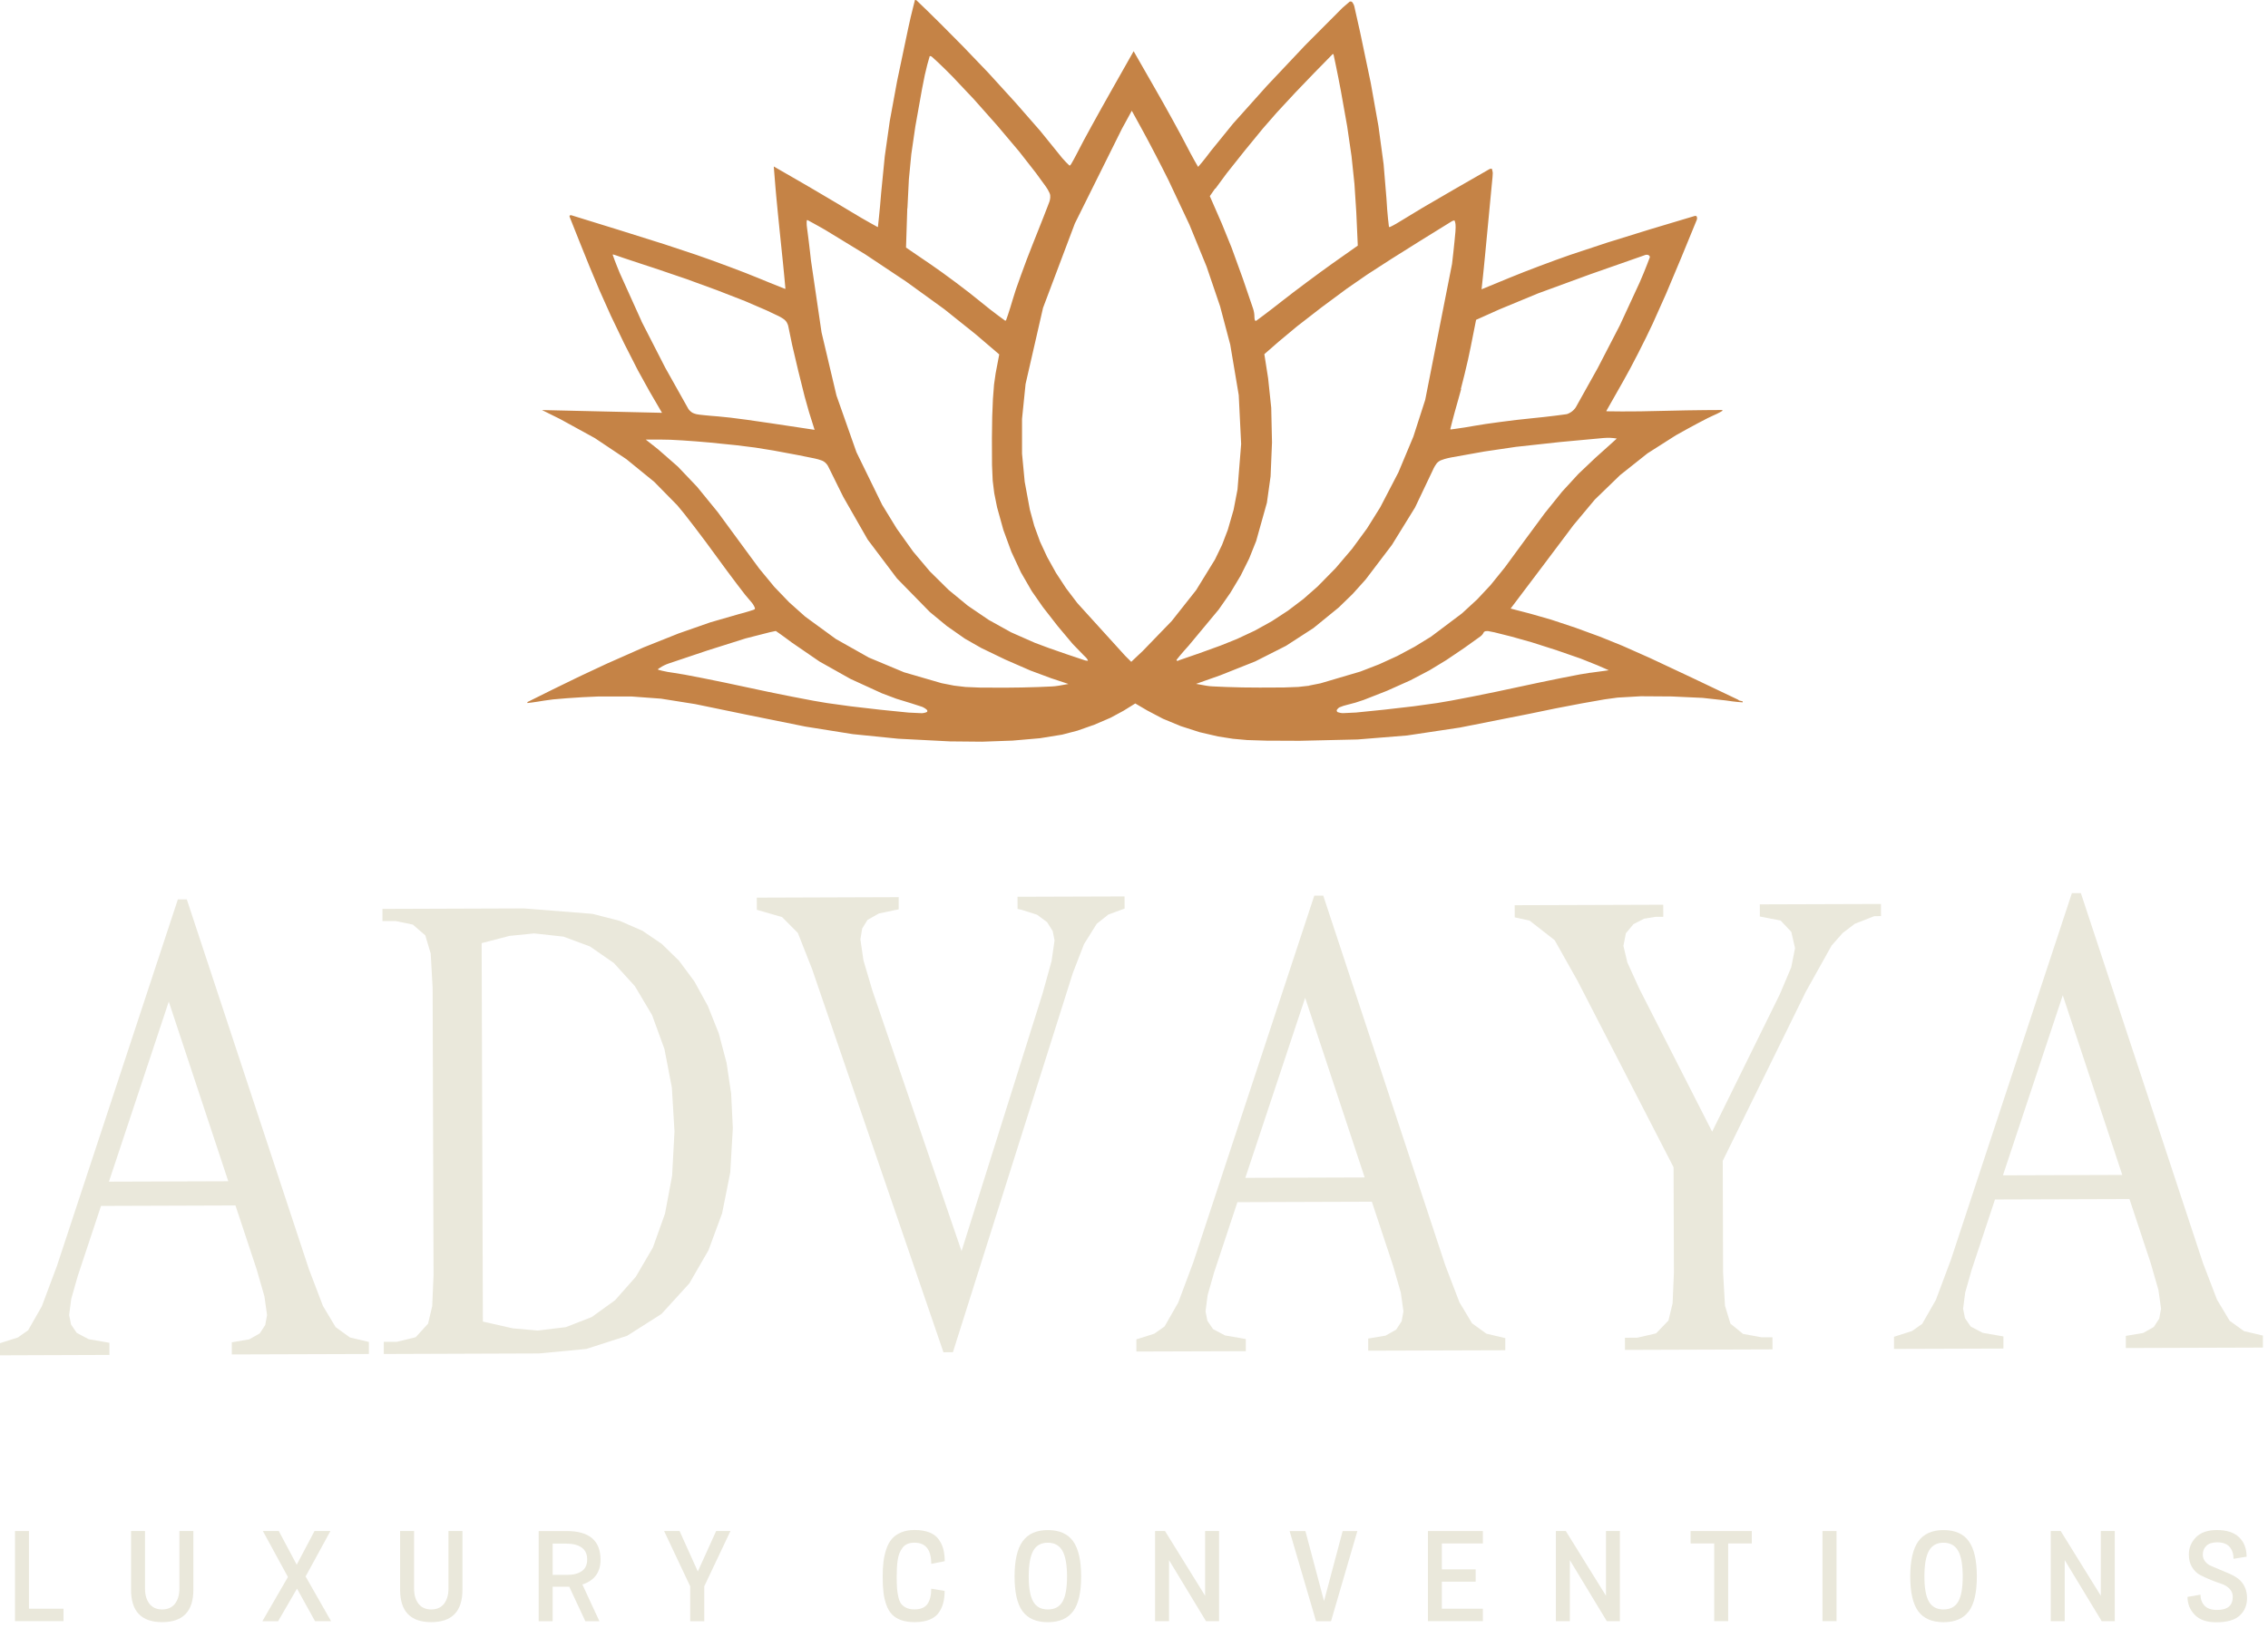 <svg xmlns="http://www.w3.org/2000/svg" width="156" height="112" viewBox="0 0 156 112" fill="none"><path d="M50.299 75.298L49.976 73.126L49.439 71.096L48.688 69.213L47.764 67.526L46.707 66.1L45.512 64.936L44.181 64.034L42.623 63.355L40.745 62.873L36.032 62.5L26.307 62.534V63.368H27.208L28.396 63.613L29.253 64.353L29.627 65.612V65.646L29.757 67.943L29.82 87.726L29.73 89.86L29.443 91.069L28.592 92.002L27.298 92.317H26.397V93.156L37.072 93.118L40.328 92.809L43.137 91.903L45.499 90.4L47.414 88.299L48.731 86.019L49.669 83.477L50.229 80.673L50.406 77.622V77.609L50.293 75.298H50.299ZM46.24 80.836L45.742 83.497L44.908 85.832L43.734 87.841L42.306 89.457L40.702 90.614L38.92 91.309L36.966 91.544L35.271 91.391L33.213 90.926L33.129 64.923V64.889L35.044 64.39L36.739 64.22L38.757 64.441L40.585 65.12L42.223 66.257L43.671 67.852L44.855 69.844L45.703 72.175L46.216 74.843V74.877L46.393 77.846L46.233 80.833L46.24 80.836Z" fill="#EAE8DB"></path><path d="M25.373 92.362V92.328L24.069 92.019L23.085 91.306L22.214 89.853L21.25 87.325L12.85 61.882H12.233L3.91 87.115L2.876 89.877L1.935 91.523L1.231 92.019L0 92.412V93.247L7.526 93.22V92.419V92.385L6.098 92.138L5.277 91.703L4.887 91.13L4.757 90.485V90.471L4.9 89.365L5.344 87.804L6.949 82.968L16.196 82.937L17.654 87.335L18.188 89.192L18.368 90.471V90.485L18.244 91.16L17.871 91.737L17.14 92.151L15.946 92.351V93.186L25.373 93.156V92.355V92.362ZM15.689 81.271L7.503 81.298H7.493L11.609 68.911L15.702 81.271H15.689Z" fill="#EAE8DB"></path><path d="M77.354 62.51L76.24 62.92L75.439 63.555L74.562 64.957L73.791 66.949L65.544 93.034L64.894 93.037L55.857 66.671L54.88 64.19L53.795 63.097L52.057 62.595L52.054 61.76L61.815 61.726V61.76V62.561L60.45 62.849L59.67 63.291L59.303 63.884L59.18 64.628L59.183 64.645L59.39 66.07L60.004 68.147L66.138 86.08L71.719 68.33L72.333 66.111L72.533 64.713V64.695L72.407 64.054L72.02 63.443L71.332 62.934L70.291 62.602L69.991 62.534L69.988 61.699L77.35 61.675V61.709L77.354 62.51Z" fill="#EAE8DB"></path><path d="M103.541 92.1V92.066L102.237 91.757L101.252 91.045L100.382 89.592L99.414 87.064L91.018 61.621H90.401L82.077 86.853L81.043 89.616L80.103 91.262L79.399 91.757L78.164 92.151V92.986L85.69 92.962V92.161V92.127L84.263 91.88L83.439 91.445L83.048 90.872L82.921 90.227V90.213L83.065 89.107L83.509 87.546L85.113 82.71L94.36 82.679L95.818 87.077L96.352 88.934L96.532 90.213V90.227L96.409 90.902L96.035 91.479L95.304 91.893L94.11 92.093V92.928L103.538 92.898V92.097L103.541 92.1ZM93.857 81.009L85.67 81.037H85.657L89.773 68.649L93.867 81.009H93.853H93.857Z" fill="#EAE8DB"></path><path d="M129.381 63.029L128.921 63.032L127.583 63.555L126.746 64.19L125.985 65.052L124.217 68.218L118.496 79.866V79.9L118.519 87.546L118.65 89.837L119.023 91.065L119.891 91.774L121.142 92.005H121.915V92.039L121.919 92.84L111.771 92.874L111.768 92.039L112.615 92.036L113.909 91.737L114.76 90.855L115.047 89.667L115.137 87.556L115.113 80.341V80.307L108.518 67.502L106.934 64.685L105.209 63.338L104.188 63.114L104.185 62.279L114.403 62.245V62.279L114.406 63.08H113.876L113.082 63.209L112.355 63.582L111.834 64.207L111.664 65.076L111.667 65.093L111.934 66.216L112.748 68.008L117.766 77.86L122.422 68.405L123.206 66.552L123.463 65.259L123.47 65.242L123.21 64.112L122.476 63.334L121.048 63.056L121.045 62.221L129.378 62.194V62.228L129.381 63.029Z" fill="#EAE8DB"></path><path d="M155.652 91.924V91.89L154.347 91.581L153.363 90.872L152.493 89.419L151.525 86.891L143.129 61.448H142.511L134.188 86.677L133.154 89.439L132.213 91.085L131.509 91.578L130.275 91.971V92.806L137.801 92.782V91.981V91.948L136.373 91.7L135.549 91.265L135.159 90.692L135.029 90.047V90.033L135.172 88.927L135.616 87.366L137.221 82.526L146.471 82.496L147.929 86.894L148.463 88.751L148.643 90.03V90.043L148.519 90.719L148.146 91.296L147.415 91.71L146.221 91.91V92.745L155.648 92.714V91.91L155.652 91.924ZM145.967 80.836L137.781 80.863H137.768L141.884 68.476L145.977 80.836H145.967Z" fill="#EAE8DB"></path><path d="M119.604 48.192V48.185L119.597 48.178L119.59 48.171V48.164L119.577 48.158L119.57 48.151H119.564L119.557 48.141H119.547L119.54 48.134L116.355 46.617L113.486 45.27L111.597 44.431L110.046 43.803L108.348 43.182L106.694 42.633L105.286 42.229L103.905 41.869L106.06 39.015L107.601 36.965L108.222 36.137L109.703 34.365L111.431 32.692L113.319 31.192L115.274 29.947L116.031 29.526L116.778 29.122L117.429 28.783L117.806 28.603L118.069 28.484L118.289 28.372L118.466 28.27H118.47V28.263V28.26V28.253V28.246V28.24V28.226V28.216L118.463 28.209H118.46H118.453L117.302 28.216L115.998 28.233L114.446 28.267L112.825 28.301L111.554 28.308L110.51 28.297H110.503H110.5H110.497V28.291V28.284V28.28V28.267V28.26L110.55 28.165L111.634 26.254L112.115 25.382L112.675 24.31L113.225 23.213L113.676 22.273L114.6 20.206L115.647 17.715L116.708 15.129L116.715 15.109L116.722 15.085V15.065L116.728 15.041V14.973L116.722 14.953L116.715 14.933L116.708 14.912V14.905L116.702 14.899V14.892L116.695 14.889V14.882L116.685 14.878H116.681L116.675 14.868H116.668L116.661 14.861H116.655L116.648 14.855H116.641H116.635H116.628H116.621H116.615H116.598H116.591H116.585H116.578L116.571 14.858L113.509 15.774L110.543 16.694L107.985 17.542L107.041 17.878L105.923 18.292L104.815 18.717L103.901 19.083L101.907 19.904L102.007 18.971L102.06 18.452L102.15 17.539L102.624 12.554L102.66 12.19L102.674 11.963V11.868L102.657 11.773L102.641 11.705L102.62 11.637V11.63V11.624V11.62V11.617L102.617 11.614L102.61 11.61H102.607H102.597H102.59H102.567H102.544H102.52L102.497 11.62L102.474 11.627L102.45 11.637L102.43 11.647L102.41 11.658L100.022 13.029L97.83 14.305L96.296 15.235L96.049 15.384L95.822 15.51L95.628 15.608H95.618L95.608 15.615H95.598L95.588 15.618H95.578H95.568H95.545H95.535V15.611V15.608V15.605V15.601V15.594L95.472 15.048L95.415 14.413L95.365 13.657L95.168 11.288L94.814 8.678L94.284 5.702L93.55 2.203L93.16 0.465L93.143 0.4L93.12 0.336L93.09 0.275L93.056 0.214L93.016 0.156V0.149L93.006 0.143H93L92.993 0.132H92.986L92.98 0.122H92.973L92.966 0.115H92.96L92.95 0.109H92.943L92.933 0.105H92.916H92.889H92.88H92.873H92.863L92.856 0.109H92.846L92.829 0.119H92.823L92.816 0.129L92.339 0.54L89.767 3.122L87.142 5.905L84.82 8.498L83.275 10.402L82.962 10.813L82.685 11.159L82.438 11.451V11.457V11.461L82.435 11.464H82.428L82.425 11.468H82.418H82.415H82.405H82.401L82.395 11.464V11.461V11.457L82.158 11.043L81.894 10.561L81.594 9.991L81.204 9.251L80.637 8.21L80.006 7.076L79.402 6.014L77.975 3.523L76.37 6.36L75.716 7.524L75.082 8.671L74.542 9.662L74.242 10.236L74.031 10.643L73.838 11.003L73.668 11.301L73.651 11.322L73.634 11.342L73.618 11.362L73.598 11.379H73.594V11.386L73.588 11.389H73.584H73.564H73.561H73.558L73.328 11.165L73.054 10.864L72.75 10.487L71.549 9.004L69.838 7.049L67.973 5.002L66.249 3.204L64.728 1.67L63.767 0.723L63.059 0.041L63.053 0.034L63.046 0.027L63.039 0.02H63.029L63.02 0.01H63.01L62.999 0.003H62.989L62.979 1.33514e-05H62.969H62.959H62.943H62.936H62.929V0.007V0.01V0.017L62.793 0.557L62.642 1.171L62.479 1.901L61.708 5.566L61.201 8.328L60.858 10.748L60.608 13.28L60.534 14.159L60.461 14.909L60.391 15.567V15.577V15.588V15.598L60.387 15.608H60.384V15.618H60.381H60.361L59.834 15.326L59.233 14.983L58.533 14.566L57.709 14.071L56.735 13.494L55.767 12.924L54.967 12.459L53.222 11.454L53.332 12.815L53.395 13.528L53.499 14.61L53.622 15.829L53.856 18.099L53.946 19.019L54.022 19.843V19.85V19.857V19.86L54.012 19.871H53.996H53.992L53.455 19.657L52.852 19.416L52.141 19.124L51.26 18.771L50.126 18.34L48.938 17.902L47.881 17.529L45.693 16.803L42.647 15.845L39.301 14.81H39.294H39.288H39.281H39.274H39.251H39.244H39.237L39.231 14.814H39.224L39.218 14.817H39.211L39.204 14.824H39.197L39.191 14.834H39.184L39.177 14.844V14.851V14.861V14.875V14.899V14.909L39.865 16.64L40.559 18.36L41.236 19.976L42.01 21.707L42.937 23.638L43.878 25.484L44.685 26.943L45.536 28.402L37.279 28.212L38.537 28.837L40.912 30.14L43.087 31.593L44.999 33.15L46.58 34.759L47.054 35.333L47.754 36.235L48.531 37.264L49.275 38.278L49.989 39.252L50.67 40.162L51.254 40.922L51.541 41.261L51.721 41.475L51.791 41.57L51.851 41.672L51.891 41.75L51.924 41.832V41.842V41.855V41.866V41.876V41.886V41.893H51.921V41.9L51.917 41.906L51.894 41.923L51.867 41.937L51.841 41.95L51.814 41.961L51.53 42.052L51.187 42.154L50.807 42.256L48.865 42.816L46.663 43.586L44.265 44.543L41.719 45.67L39.835 46.552L38.017 47.438L36.288 48.297L36.269 48.321L36.285 48.368H36.288H36.302L36.626 48.327L36.999 48.273L37.436 48.202L38.037 48.12L38.987 48.039L40.068 47.968L41.136 47.92H43.454L45.469 48.069L47.821 48.443L51.387 49.179L55.4 49.99L58.663 50.51L61.785 50.825L65.345 51.008L67.553 51.029L69.651 50.954L71.529 50.791L73.057 50.544L74.112 50.269L75.279 49.858L76.393 49.379L77.284 48.898L78.088 48.399L78.915 48.884L79.999 49.454L81.224 49.96L82.511 50.374L83.782 50.669L84.806 50.829L85.791 50.917L87.102 50.958L89.393 50.968L93.383 50.876L96.786 50.601L100.409 50.058L105.159 49.118L107.001 48.738L108.809 48.392L110.37 48.117L111.261 47.995L112.865 47.903L114.99 47.917L117.112 48.015L118.713 48.192L119.16 48.256L119.537 48.297L119.847 48.321H119.861H119.864L119.867 48.314H119.871L119.861 48.249L119.604 48.192ZM100.482 26.76L100.739 25.742L100.979 24.724L101.159 23.872L101.53 22.005L103.134 21.286L105.78 20.19L109.372 18.873L113.189 17.536H113.202L113.215 17.529H113.229H113.245H113.259H113.285H113.302H113.316H113.329L113.342 17.536H113.356L113.369 17.546L113.382 17.553L113.396 17.559L113.429 17.583L113.439 17.593L113.449 17.604L113.456 17.614L113.462 17.624L113.476 17.644V17.651L113.479 17.658V17.665V17.671V17.678V17.685V17.692V17.698V17.705L113.476 17.712L113.285 18.211L113.055 18.788L112.772 19.453L111.414 22.389L109.893 25.328L108.415 27.975L108.378 28.036L108.338 28.094L108.292 28.148L108.242 28.202L108.188 28.253L108.131 28.301L108.071 28.345L108.005 28.386L107.938 28.423L107.868 28.457L107.828 28.474L107.785 28.487L107.741 28.497L107.698 28.504L107.024 28.593L106.223 28.688L105.316 28.783L104.309 28.891L103.208 29.03L102.173 29.173L101.399 29.299L100.786 29.404L100.259 29.482L99.802 29.546H99.778H99.772L99.768 29.543V29.539L99.762 29.533V29.526V29.519V29.512V29.499L99.898 28.959L100.062 28.345L100.265 27.625L100.502 26.773L100.482 26.76ZM83.606 12.968L84.37 11.932L85.597 10.388L86.868 8.837L87.816 7.751L89.097 6.37L90.394 5.019L91.655 3.733V3.726V3.723H91.659H91.662H91.665H91.669H91.672H91.692H91.695H91.699H91.702H91.705L91.709 3.726L91.712 3.733H91.715L91.719 3.743V3.75L91.725 3.754V3.76L91.729 3.767V3.774L91.732 3.781L91.882 4.493L92.046 5.301L92.229 6.251L92.663 8.691L92.963 10.752L93.163 12.655L93.29 14.607L93.393 16.898L91.642 18.133L90.848 18.706L89.9 19.406L88.957 20.115L88.172 20.722L87.505 21.242L86.931 21.679L86.424 22.056H86.418L86.414 22.063H86.408L86.401 22.07H86.394L86.388 22.073H86.381H86.374H86.368H86.354H86.348H86.344V22.07L86.331 22.049L86.321 22.029L86.311 22.009L86.298 21.965L86.291 21.92L86.284 21.819L86.278 21.669L86.261 21.52L86.231 21.371L86.188 21.225L85.477 19.144L84.71 17.033L84.036 15.374L83.215 13.494L83.572 12.981L83.606 12.968ZM62.416 14.325L62.516 12.333L62.683 10.606L62.959 8.705L63.42 6.122L63.613 5.152L63.787 4.432L63.94 3.893V3.886V3.879L63.953 3.862L63.957 3.859H63.96H63.964H63.967H63.97H63.984H63.987H64H64.004L64.02 3.866L64.037 3.872L64.054 3.879L64.084 3.896L64.097 3.906L64.11 3.916L64.521 4.293L64.994 4.748L65.522 5.277L66.999 6.842L68.604 8.651L70.105 10.429L71.253 11.899L71.947 12.852L72.073 13.049L72.18 13.256L72.2 13.304L72.217 13.351L72.23 13.402L72.237 13.453V13.504L72.24 13.555L72.233 13.643L72.22 13.731L72.2 13.816L72.173 13.901L72.053 14.216L71.76 14.97L71.406 15.863L71.022 16.83L70.622 17.855L70.222 18.941L69.871 19.928L69.655 20.617L69.495 21.147L69.348 21.605L69.214 21.995V22.005L69.204 22.015L69.198 22.026L69.191 22.036L69.184 22.043L69.178 22.049L69.168 22.056V22.059L69.161 22.063H69.138L69.128 22.056L68.644 21.7L68.087 21.276L67.44 20.756L66.676 20.145L65.755 19.443L64.828 18.761L64.047 18.211L62.319 17.033L62.406 14.335L62.416 14.325ZM44.131 22.11L42.63 18.788L42.43 18.296L42.27 17.882L42.143 17.529V17.519V17.515V17.512H42.17H42.183H42.193L42.307 17.549L42.443 17.593L42.83 17.729L43.474 17.943L44.242 18.197L45.082 18.472L47.207 19.195L49.325 19.969L51.244 20.716L52.731 21.357L53.569 21.754L53.696 21.822L53.819 21.897L53.936 21.978L53.972 22.009L54.009 22.043L54.042 22.08L54.072 22.117L54.099 22.155L54.123 22.195L54.159 22.267L54.189 22.338L54.213 22.413L54.229 22.487L54.489 23.743L54.91 25.531L55.347 27.286L55.647 28.352L56.031 29.573L55.61 29.509L53.038 29.122L51.39 28.884L50.239 28.735L49.399 28.65L48.942 28.613L48.502 28.572L48.128 28.532L47.928 28.501L47.871 28.487L47.814 28.47L47.761 28.453L47.708 28.433L47.654 28.409L47.604 28.382L47.557 28.348L47.514 28.314L47.474 28.277L47.434 28.24L47.397 28.199L47.367 28.158L47.337 28.114L45.759 25.301L44.125 22.11H44.131ZM63.783 48.914V48.921V48.928V48.935V48.942V48.948L63.777 48.955H63.773V48.965L63.763 48.975H63.757L63.753 48.986H63.747L63.74 48.992H63.733L63.727 48.999L63.67 49.02L63.61 49.037L63.55 49.05L63.49 49.06L63.43 49.067H63.366L62.489 49.026L60.547 48.83L58.513 48.595L56.891 48.371L55.937 48.209L54.499 47.934L52.895 47.611L49.836 46.96L48.365 46.661L47.097 46.417L46.39 46.301L45.916 46.227L45.539 46.148L45.272 46.077H45.269L45.262 46.074V46.067V46.057V46.04L45.266 46.033L45.272 46.026L45.402 45.938L45.539 45.853L45.679 45.779L45.829 45.711L45.983 45.653L48.648 44.757L51.277 43.926L52.965 43.495L53.092 43.468L53.208 43.444L53.305 43.423L53.342 43.413H53.345H53.358H53.362H53.365L53.682 43.634L54.039 43.892L54.453 44.2L56.364 45.511L58.496 46.709L60.661 47.7L61.652 48.073L62.669 48.385L63.406 48.623L63.473 48.65L63.536 48.684L63.6 48.721L63.657 48.758L63.713 48.803L63.763 48.85H63.77V48.86V48.867L63.777 48.87V48.877L63.783 48.884V48.891V48.898V48.911V48.925V48.914ZM72.79 47.18L72.577 47.211L72.36 47.228L71.419 47.269L70.302 47.299L69.111 47.313L67.4 47.306L66.409 47.265L65.632 47.173L64.767 47.004L62.185 46.254L59.764 45.242L57.498 43.966L55.39 42.429L54.283 41.441L53.262 40.379L52.221 39.117L51.04 37.511L49.369 35.234L47.948 33.493L46.62 32.098L45.246 30.897L44.418 30.245H45.546L46.123 30.256L46.98 30.303L47.931 30.371L48.845 30.449L50.647 30.632L51.954 30.795L53.215 30.999L54.853 31.304L56.034 31.542L56.281 31.603L56.518 31.681L56.568 31.701L56.614 31.725L56.661 31.752L56.705 31.783L56.745 31.813L56.781 31.847L56.828 31.895L56.868 31.942L56.908 31.993L56.941 32.047L56.971 32.102L57.098 32.356L57.672 33.52L58.002 34.185L59.68 37.121L61.695 39.795L63.957 42.107L65.121 43.067L66.372 43.943L67.503 44.587L69.144 45.378L70.872 46.132L72.303 46.664L73.491 47.058L72.784 47.184L72.79 47.18ZM74.835 45.446V45.453L74.829 45.46H74.775L74.729 45.453L74.682 45.446L74.635 45.436L74.592 45.422L73.358 45.008L72.14 44.584L71.169 44.221L69.548 43.505L68.017 42.656L66.572 41.675L65.241 40.579L63.957 39.31L62.809 37.949L61.682 36.371L60.678 34.732L58.91 31.114L57.535 27.211L56.508 22.867L55.78 17.912L55.707 17.261L55.63 16.616L55.56 16.059L55.517 15.733L55.49 15.506L55.484 15.316L55.494 15.167V15.157L55.497 15.146H55.504H55.507H55.52H55.547L55.554 15.153H55.564L55.57 15.16H55.577L55.921 15.347L56.318 15.567L56.771 15.825L59.513 17.498L62.326 19.372L64.948 21.269L67.106 22.996L68.731 24.384L68.484 25.681L68.374 26.448L68.297 27.442L68.247 28.667L68.227 30.16L68.234 31.98L68.28 33.062L68.387 33.931L68.581 34.898L69.014 36.459L69.565 37.963L70.222 39.378L70.969 40.671L71.73 41.764L72.75 43.074L73.781 44.302L74.535 45.08L74.682 45.225L74.735 45.283L74.782 45.348L74.795 45.368L74.805 45.388L74.815 45.409L74.822 45.432V45.439L74.835 45.446ZM78.542 44.842L77.811 45.534L77.394 45.12L74.105 41.496L73.331 40.477L72.637 39.419L72.027 38.322L71.536 37.264L71.139 36.174L70.836 35.061L70.482 33.147L70.299 31.216V28.813L70.542 26.421L71.743 21.181L73.931 15.377L77.167 8.865L77.848 7.619L78.645 9.072L79.015 9.761L79.479 10.646L79.956 11.573L80.37 12.394L81.814 15.462L82.992 18.34L83.922 21.075L84.62 23.712L85.204 27.184L85.37 30.547L85.12 33.676L84.85 35.075L84.453 36.449L84.056 37.488L83.569 38.496L82.275 40.6L80.593 42.728L78.545 44.845L78.542 44.842ZM81.067 45.463H81.057L81.05 45.466H81.04H81.034H80.99L80.984 45.463H80.974L80.967 45.46H80.96L80.954 45.453H80.947L80.94 45.443H80.933L80.927 45.432V45.426V45.412V45.405V45.398L81.15 45.12L81.424 44.798L81.757 44.425L83.826 41.937L84.626 40.79L85.337 39.602L85.921 38.428L86.404 37.219L87.142 34.586L87.395 32.77L87.492 30.442L87.439 28.053L87.225 26.023L86.965 24.367L87.972 23.488L89.21 22.457L90.905 21.143L92.646 19.854L94.04 18.89L95.705 17.814L97.733 16.541L99.855 15.228L99.878 15.214L99.902 15.204L99.928 15.194L99.955 15.184L99.982 15.177L100.008 15.17H100.035H100.048L100.052 15.177V15.18V15.184L100.072 15.238L100.088 15.292L100.105 15.37L100.115 15.448L100.122 15.635L100.109 15.934L100.048 16.579L99.968 17.346L99.875 18.16L98.03 27.513L97.216 30.038L96.185 32.502L94.941 34.895L94.03 36.354L93.003 37.756L91.865 39.093L90.621 40.359L89.644 41.217L88.596 42.011L87.482 42.738L86.308 43.389L85.08 43.963L83.966 44.411L82.535 44.93L81.034 45.449L81.067 45.463ZM90.061 47.177L89.3 47.262L88.303 47.299L86.645 47.306L85.454 47.296L84.336 47.265L83.399 47.224L83.182 47.207L82.968 47.177L82.268 47.051L83.936 46.461L86.341 45.504L88.453 44.435L90.341 43.213L92.079 41.798L93.043 40.861L93.934 39.87L95.742 37.488L97.333 34.912L98.534 32.387L98.611 32.221L98.701 32.058L98.807 31.901L98.834 31.864L98.868 31.83L98.901 31.8L98.938 31.769L98.978 31.742L99.018 31.715L99.061 31.691L99.104 31.671L99.148 31.654L99.358 31.582L99.571 31.525L99.792 31.477L102.083 31.067L104.272 30.744L107.281 30.415L110.283 30.137L110.513 30.123H110.743L110.974 30.14L111.201 30.171H111.204V30.174V30.177L110.787 30.554L110.316 30.978L109.753 31.481L108.562 32.611L107.441 33.833L106.247 35.316L104.812 37.26L103.511 39.035L102.524 40.257L101.606 41.238L100.559 42.202L98.434 43.8L97.296 44.499L96.109 45.134L94.861 45.704L93.573 46.203L90.825 47.014L90.054 47.167L90.061 47.177ZM109.386 46.284L108.672 46.4L107.401 46.647L105.923 46.95L102.854 47.605L101.249 47.93L99.812 48.205L98.858 48.368L97.243 48.592L95.211 48.826L93.27 49.023L92.392 49.064H92.319L92.246 49.054L92.172 49.04L92.102 49.023L92.032 49.003H92.022L92.016 48.996H92.005L91.999 48.986H91.992L91.986 48.975L91.969 48.959V48.952L91.959 48.945V48.938L91.952 48.931V48.925L91.945 48.908V48.891V48.884V48.877L91.949 48.86V48.853L91.962 48.83L91.975 48.809L91.992 48.789L92.009 48.769L92.046 48.731L92.066 48.714L92.086 48.697L92.109 48.68L92.132 48.667L92.159 48.657L92.392 48.568L92.636 48.5L93.226 48.344L93.803 48.154L95.395 47.53L97.019 46.803L98.337 46.111L99.485 45.412L100.706 44.587L101.82 43.79L101.863 43.756L101.903 43.719L101.94 43.681L101.973 43.641L102.003 43.6L102.03 43.556L102.057 43.501L102.063 43.495V43.488L102.077 43.481L102.083 43.474L102.09 43.468L102.097 43.461L102.107 43.454H102.117L102.127 43.444H102.137L102.147 43.434H102.157L102.167 43.43L102.2 43.423H102.237L102.274 43.417H102.344L102.38 43.423L102.794 43.505L103.958 43.797L105.369 44.194L107.077 44.74L108.719 45.31L109.883 45.775L110.66 46.115L109.389 46.288L109.386 46.284Z" fill="#C58346"></path><path d="M4.367 110.681V111.536H1.031V105.336H1.992V110.681H4.367Z" fill="#EAE8DB"></path><path d="M12.34 105.336H13.3V109.378C13.3 110.864 12.583 111.604 11.152 111.604C9.721 111.604 9.014 110.861 9.014 109.378V105.336H9.974V109.286C9.974 109.727 10.075 110.077 10.278 110.338C10.482 110.6 10.772 110.732 11.152 110.732C11.532 110.732 11.826 110.603 12.033 110.342C12.236 110.08 12.34 109.731 12.34 109.283V105.333V105.336Z" fill="#EAE8DB"></path><path d="M19.135 111.54H18.047L19.805 108.499L18.081 105.336H19.175L20.409 107.654L21.634 105.336H22.728L21.02 108.462L22.771 111.536H21.667L20.429 109.3L19.132 111.536L19.135 111.54Z" fill="#EAE8DB"></path><path d="M30.847 105.336H31.808V109.378C31.808 110.864 31.091 111.604 29.66 111.604C28.229 111.604 27.521 110.861 27.521 109.378V105.336H28.482V109.286C28.482 109.727 28.582 110.077 28.786 110.338C28.989 110.6 29.279 110.732 29.66 110.732C30.04 110.732 30.334 110.603 30.541 110.342C30.744 110.08 30.847 109.731 30.847 109.283V105.333V105.336Z" fill="#EAE8DB"></path><path d="M41.229 111.54H40.261L39.154 109.167H38.013V111.54H37.052V105.339H38.99C40.535 105.339 41.306 105.998 41.306 107.311C41.306 108.173 40.889 108.743 40.058 109.015L41.229 111.543V111.54ZM38.974 106.201H38.013V108.353H39.007C39.434 108.353 39.771 108.268 40.018 108.095C40.265 107.925 40.388 107.654 40.388 107.291C40.388 106.928 40.261 106.646 40.005 106.469C39.748 106.293 39.404 106.205 38.974 106.205V106.201Z" fill="#EAE8DB"></path><path d="M45.682 105.336H46.743L47.998 108.119L49.259 105.336H50.243L48.441 109.14V111.54H47.474V109.14L45.679 105.336H45.682Z" fill="#EAE8DB"></path><path d="M64.057 109.303L64.974 109.456C64.974 109.765 64.944 110.04 64.881 110.277C64.817 110.518 64.718 110.742 64.574 110.949C64.431 111.156 64.217 111.319 63.934 111.435C63.65 111.55 63.306 111.604 62.903 111.604C62.549 111.604 62.245 111.557 61.989 111.468C61.732 111.377 61.525 111.248 61.361 111.082C61.198 110.915 61.068 110.698 60.971 110.43C60.874 110.162 60.804 109.873 60.768 109.565C60.731 109.256 60.714 108.893 60.714 108.475C60.714 108.092 60.731 107.752 60.768 107.45C60.804 107.148 60.871 106.86 60.965 106.578C61.058 106.296 61.188 106.062 61.348 105.876C61.508 105.689 61.718 105.543 61.985 105.431C62.252 105.319 62.556 105.265 62.903 105.265C63.306 105.265 63.65 105.322 63.934 105.434C64.217 105.55 64.431 105.713 64.577 105.923C64.724 106.133 64.828 106.357 64.888 106.595C64.948 106.833 64.981 107.104 64.981 107.413L64.054 107.593C64.054 106.622 63.67 106.137 62.899 106.137C62.719 106.137 62.562 106.164 62.422 106.222C62.286 106.279 62.172 106.364 62.085 106.48C61.999 106.595 61.925 106.717 61.872 106.853C61.815 106.989 61.775 107.152 61.745 107.342C61.718 107.532 61.699 107.712 61.692 107.881C61.682 108.051 61.678 108.248 61.678 108.475C61.678 108.791 61.685 109.045 61.698 109.246C61.712 109.446 61.742 109.649 61.788 109.856C61.832 110.063 61.899 110.226 61.985 110.342C62.072 110.457 62.192 110.549 62.342 110.62C62.492 110.691 62.679 110.729 62.899 110.729C63.32 110.729 63.617 110.603 63.793 110.355C63.967 110.108 64.054 109.755 64.054 109.296L64.057 109.303Z" fill="#EAE8DB"></path><path d="M73.811 110.858C73.444 111.356 72.864 111.608 72.073 111.608C71.282 111.608 70.702 111.356 70.335 110.858C69.968 110.359 69.785 109.561 69.785 108.465C69.785 107.369 69.968 106.554 70.342 106.042C70.712 105.529 71.289 105.271 72.076 105.271C72.864 105.271 73.448 105.529 73.814 106.042C74.181 106.554 74.365 107.365 74.365 108.465C74.365 109.565 74.181 110.359 73.814 110.858H73.811ZM72.073 110.732C72.54 110.732 72.877 110.552 73.084 110.192C73.291 109.833 73.394 109.256 73.394 108.462C73.394 107.667 73.287 107.067 73.077 106.697C72.867 106.327 72.53 106.14 72.07 106.14C71.609 106.14 71.276 106.327 71.069 106.697C70.862 107.067 70.759 107.657 70.759 108.462C70.759 109.266 70.862 109.833 71.069 110.192C71.276 110.552 71.609 110.732 72.07 110.732H72.073Z" fill="#EAE8DB"></path><path d="M82.891 105.336H83.852V111.536H82.951L80.409 107.338V111.536H79.449V105.336H80.133L82.891 109.789V105.336Z" fill="#EAE8DB"></path><path d="M91.548 111.54H90.521L88.703 105.339H89.79L91.071 110.155L92.352 105.339H93.363L91.552 111.54H91.548Z" fill="#EAE8DB"></path><path d="M101.997 110.681V111.536H98.217V105.336H101.997V106.191H99.174V107.973H101.5V108.821H99.174V110.681H101.997Z" fill="#EAE8DB"></path><path d="M110.46 105.336H111.421V111.536H110.52L107.978 107.338V111.536H107.017V105.336H107.701L110.463 109.789V105.336H110.46Z" fill="#EAE8DB"></path><path d="M120.494 105.336V106.191H118.87V111.536H117.909V106.191H116.284V105.336H120.494Z" fill="#EAE8DB"></path><path d="M125.355 105.336H126.322V111.536H125.355V105.336Z" fill="#EAE8DB"></path><path d="M135.419 110.858C135.053 111.356 134.472 111.608 133.681 111.608C132.891 111.608 132.31 111.356 131.943 110.858C131.576 110.359 131.393 109.561 131.393 108.465C131.393 107.369 131.58 106.554 131.95 106.042C132.32 105.529 132.898 105.271 133.685 105.271C134.472 105.271 135.056 105.529 135.423 106.042C135.79 106.554 135.973 107.365 135.973 108.465C135.973 109.565 135.79 110.359 135.423 110.858H135.419ZM133.681 110.732C134.148 110.732 134.485 110.552 134.692 110.192C134.899 109.833 135.002 109.256 135.002 108.462C135.002 107.667 134.899 107.067 134.686 106.697C134.475 106.327 134.138 106.14 133.678 106.14C133.218 106.14 132.884 106.327 132.677 106.697C132.47 107.067 132.367 107.657 132.367 108.462C132.367 109.266 132.47 109.833 132.677 110.192C132.884 110.552 133.218 110.732 133.678 110.732H133.681Z" fill="#EAE8DB"></path><path d="M144.5 105.336H145.461V111.536H144.56L142.018 107.338V111.536H141.057V105.336H141.741L144.5 109.789V105.336Z" fill="#EAE8DB"></path><path d="M153.577 109.86C153.577 109.643 153.503 109.459 153.353 109.307C153.203 109.154 153.02 109.042 152.793 108.967C152.566 108.893 152.326 108.804 152.066 108.699C151.806 108.594 151.562 108.482 151.339 108.367C151.115 108.251 150.928 108.071 150.778 107.827C150.628 107.583 150.555 107.291 150.555 106.948C150.555 106.497 150.718 106.103 151.042 105.77C151.368 105.438 151.849 105.268 152.483 105.268C153.157 105.268 153.667 105.434 154.011 105.764C154.354 106.096 154.528 106.541 154.528 107.101L153.627 107.247C153.627 106.897 153.533 106.622 153.35 106.419C153.167 106.215 152.883 106.113 152.499 106.113C152.169 106.113 151.922 106.195 151.759 106.354C151.595 106.514 151.515 106.717 151.515 106.962C151.515 107.141 151.569 107.298 151.679 107.433C151.786 107.569 151.929 107.674 152.109 107.749C152.289 107.824 152.483 107.908 152.696 107.997C152.91 108.088 153.127 108.18 153.347 108.272C153.567 108.367 153.767 108.479 153.947 108.614C154.127 108.75 154.274 108.93 154.388 109.157C154.501 109.385 154.558 109.649 154.558 109.951C154.558 110.437 154.394 110.834 154.064 111.143C153.734 111.452 153.21 111.608 152.486 111.614C151.806 111.621 151.302 111.451 150.965 111.105C150.628 110.759 150.464 110.349 150.464 109.867L151.355 109.714C151.355 110.016 151.449 110.267 151.632 110.467C151.816 110.668 152.106 110.766 152.499 110.766C153.217 110.766 153.577 110.464 153.577 109.856V109.86Z" fill="#EAE8DB"></path></svg>